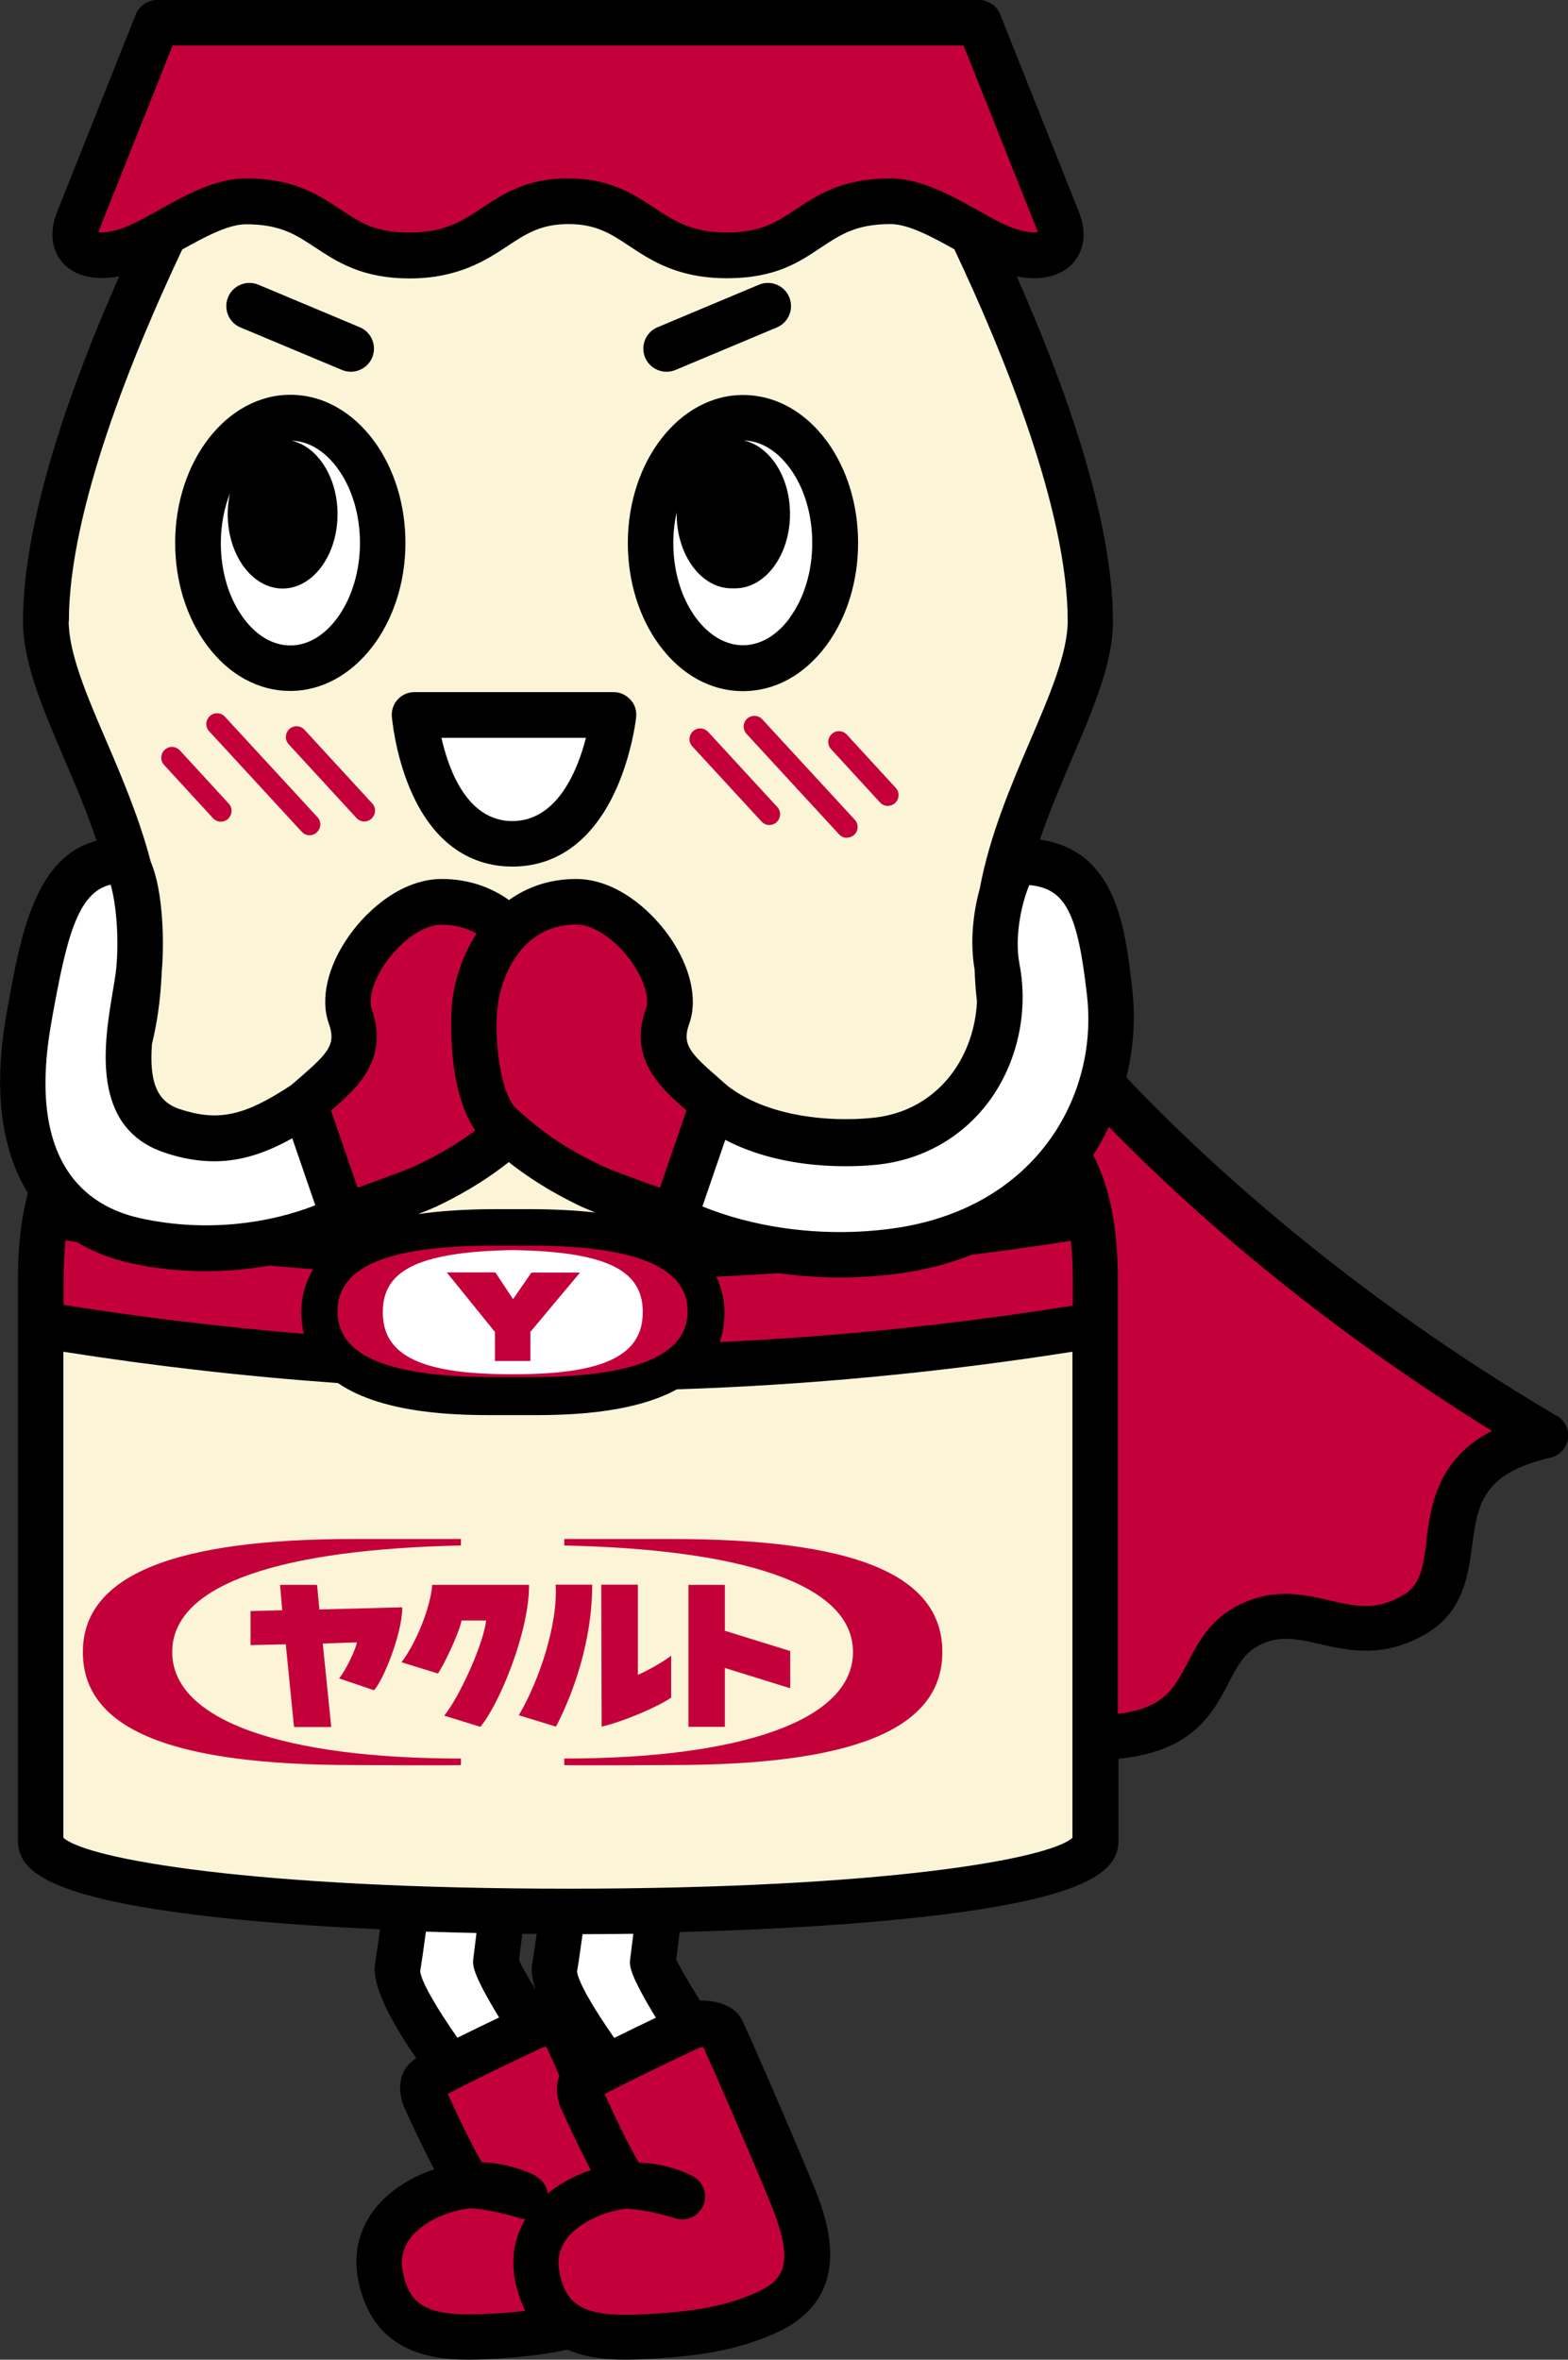 <?xml version="1.0" encoding="UTF-8"?><svg id="_レイヤー_2" xmlns="http://www.w3.org/2000/svg" viewBox="0 0 79.67 119.84"><rect x="0" y="0" width="79.67" height="119.84" fill="#333333" stroke="none"/><defs><style>.cls-1{fill:#fff;}.cls-2{fill:#fcf4d7;}.cls-3,.cls-4{fill:#c4003a;}.cls-4{fill-rule:evenodd;}</style></defs><g id="Yakultman"><path class="cls-1" d="m27.03,102.92c-.99-1.53-1.88-3.03-1.84-3.33.03-.27.17-1.38.32-2.58-1.66-.02-3.3-.07-4.89-.13-.15,1.22-.32,2.42-.43,3.04-.16.92,1.38,3.26,2.68,5.02,1.32-.67,2.82-1.39,4.16-2.02"/><path class="cls-3" d="m27.3,115.6c-.59-2.9,2.4-4.45,4.53-4.64-.78-1.07-2.3-4.47-2.3-4.47-.13-.44-.12-.79.2-.98-.45-1.02-.83-1.88-1.07-2.4-.17-.35-1.22-.47-1.55-.24-1.75.82-3.8,1.81-5.35,2.63-.35.18-.36.54-.22.99,0,0,1.51,3.39,2.3,4.47-2.13.19-5.12,1.74-4.53,4.64.59,2.9,2.73,3.21,5.77,3.03,1.5-.09,2.73-.24,3.86-.52-.82-.45-1.38-1.23-1.65-2.51"/><path class="cls-1" d="m35.01,102.92c-.99-1.53-1.88-3.03-1.84-3.33.03-.27.17-1.39.32-2.6-1.62.03-3.27.05-4.92.05-.15,1.16-.3,2.29-.41,2.88-.16.92,1.38,3.26,2.68,5.02,1.32-.67,2.82-1.39,4.17-2.02"/><path class="cls-3" d="m27.3,115.6c-.59-2.9,2.4-4.45,4.53-4.64,1.58-.14,2.84.55,2.84.55,0,0-1.48-.48-2.84-.55-.78-1.07-2.3-4.47-2.3-4.47-.13-.45-.12-.81.22-.99,1.55-.82,3.59-1.81,5.35-2.63.33-.23,1.38-.11,1.55.24.65,1.38,2.26,5.11,3.48,8.04,1.22,2.93,1.49,5.09-1.27,6.3-1.68.74-3.41,1.03-5.78,1.17-3.04.18-5.18-.13-5.77-3.03"/><path class="cls-3" d="m55.95,55.06c-.37,1.23-.95,2.41-1.74,3.49.81,1.4,1.44,3.18,1.44,6.43v22.53l.8.68c5.53-.42,4.12-4.31,7.08-5.73,2.96-1.41,5.09,1.49,8.41-.55,3.33-2.04-.56-7.39,6.57-9.02-10.73-6.34-18.12-13.09-22.57-17.84"/><path class="cls-2" d="m7.06,49.24s0,.03,0,.04c-.06,1.47-.24,2.65-.5,3.63-.14,1.93.17,3.85,2.18,4.53,2.55.85,4.32.23,6.74-1.37,1.52-1.37,3.07-2.33,2.31-4.45-.74-2.05,2.08-5.82,4.68-5.79,1.46.01,2.58.58,3.39,1.41.81-.83,1.93-1.4,3.39-1.41,2.59-.02,5.41,3.75,4.68,5.79-.76,2.12.78,3.08,2.31,4.45,2.32,1.81,5.8,2.13,8.22,1.87,3.94-.41,6.23-3.7,6.33-7.09-.06-.52-.1-1.09-.13-1.71,0,0,0,0,0-.01-.24-1.26-.06-2.68.25-3.75.99-5.38,4.49-10.23,4.49-13.81,0-5.95-3.44-14.3-6.02-19.71-1.34-.74-2.82-1.61-4.14-1.61-4.16,0-4.16,2.75-8.32,2.75s-4.4-2.75-8.05-2.75-3.91,2.75-8.07,2.75-4.16-2.75-8.32-2.75c-1.32,0-2.79.87-4.14,1.61-2.58,5.42-6.02,13.76-6.02,19.71,0,3.3,2.97,7.7,4.22,12.58.46.94.69,3.26.51,5.1"/><path class="cls-2" d="m54.21,58.56c-1.8,2.47-4.69,4.38-8.69,4.93-4.53.62-8.68-.33-11.27-1.65,0,0-3.35-1.16-4.21-1.57-2.09-.98-3.36-1.99-4.18-2.72-.83.72-2.1,1.73-4.19,2.72-.86.41-4.21,1.57-4.21,1.57-2.59,1.33-6.58,2.05-10.58,1.17-1.96-.43-3.31-1.37-4.2-2.59-.37,1.14-.61,2.58-.61,4.58v28.48c0,4.76,53.59,4.76,53.59,0v-28.48c0-3.25-.63-5.03-1.44-6.43"/><path class="cls-3" d="m54.91,61.72c-1.95.32-3.91.59-5.87.83-1.06.43-2.23.75-3.52.93-2.1.29-4.12.24-5.94-.03-1.8.12-3.6.2-5.4.26-2.14-1.34-5.73-1.34-7.24-1.34h-1.77c-1.4,0-4.62,0-6.79,1.09-1.59-.1-3.18-.22-4.76-.37-2.06.38-4.4.42-6.74-.1-1.01-.22-1.86-.58-2.57-1.04-.5-.08-1-.15-1.5-.23v5.65c4.78.77,9.58,1.32,14.4,1.66,1.91,1.87,6.1,1.87,7.95,1.87h1.77c1.74,0,5.55,0,7.59-1.55,6.82-.24,13.63-.89,20.39-1.98v-5.65Z"/><path class="cls-1" d="m25.89,69.79c-4.76,0-6.44-1.09-6.44-3.15s1.67-3.04,6.44-3.15h.33c4.78.1,6.44,1.11,6.44,3.15s-1.69,3.15-6.44,3.15h-.33Z"/><polygon class="cls-4" points="29.47 64.63 26.95 67.64 26.95 69.12 25.15 69.12 25.15 67.65 22.7 64.62 25.17 64.62 26.07 65.98 27 64.63 29.47 64.63"/><path class="cls-3" d="m4.21,83.9c0,4.02,4.73,5.74,13.77,5.74.08,0,5.37.03,5.44,0v-.33c-8.83,0-14.67-1.87-14.67-5.41s5.8-5.22,14.67-5.41v-.33s-5.36,0-5.44,0c-9.13,0-13.77,1.84-13.77,5.74m29.9-5.74c-.08,0-5.46,0-5.44,0v.33c8.86.19,14.67,1.89,14.67,5.41s-5.84,5.41-14.67,5.41v.33c.07.03,5.36,0,5.44,0,9.04,0,13.77-1.73,13.77-5.74s-4.64-5.74-13.77-5.74m-13.67,3.47c0,1.36-1,3.78-1.44,4.21l-1.77-.6c.36-.44.87-1.53.9-1.83l-1.73.06.43,4.24h-1.89l-.42-4.2-1.79.04v-1.73l1.61-.04-.11-1.29h1.88l.12,1.25,4.21-.11Zm1.51-1.14h4.93c.02,2.31-1.46,5.98-2.47,7.21l-1.84-.57c.78-.95,2-3.65,2.13-4.83h-1.25c-.13.69-.99,2.44-1.2,2.69l-1.85-.57c.83-1.1,1.5-2.93,1.56-3.94m6.28,0h1.85c0,2.9-.99,5.58-1.84,7.21l-1.89-.58c1.01-1.7,2-4.6,1.87-6.63m2.33,0h1.85v4.58c.67-.29,1.51-.81,1.69-.98v2.14c-.67.46-2.41,1.21-3.53,1.47l-.02-7.21Zm9.59,5.26l-3.32-1.03v2.99h-1.85v-7.21h1.85v2.33l3.32,1.03v1.89Z"/><path class="cls-3" d="m7.98,1.16s-3.04,7.62-4,10.04c-.61,1.52.63,2.19,2.59,1.51,1.71-.59,3.98-2.47,5.91-2.47,4.16,0,4.16,2.75,8.32,2.75s4.42-2.75,8.07-2.75,3.89,2.75,8.05,2.75,4.16-2.75,8.32-2.75c1.94,0,4.2,1.87,5.91,2.47,1.96.68,3.2.01,2.59-1.51-.96-2.41-4-10.04-4-10.04H7.98Z"/><path class="cls-1" d="m31.16,36.31s-.71,6.54-5.14,6.54-4.97-6.54-4.97-6.54c0,0,9.93,0,10.11,0"/><path d="m26.03,44.01c-1.61,0-3.83-.69-5.21-3.98-.75-1.79-.9-3.55-.91-3.63-.03-.32.08-.64.3-.88.22-.24.53-.37.85-.37,1.66,0,9.95,0,10.13,0,.33,0,.63.15.85.39s.32.57.28.89c0,.07-.21,1.84-1,3.62-1.16,2.59-2.98,3.96-5.29,3.96m-3.6-6.54c.36,1.62,1.31,4.23,3.6,4.23s3.33-2.6,3.74-4.23c-1.78,0-4.91,0-7.34,0"/><path d="m33.87,18.88c-.46,0-.9-.27-1.09-.72-.25-.6.03-1.29.63-1.54l5.15-2.16c.6-.25,1.29.03,1.54.63s-.03,1.29-.63,1.54l-5.15,2.16c-.15.06-.3.09-.45.09"/><path d="m17.83,18.88c-.15,0-.31-.03-.45-.09l-5.16-2.16c-.6-.25-.88-.94-.63-1.54.25-.6.94-.88,1.54-.63l5.15,2.16c.6.25.88.94.63,1.54-.19.45-.63.72-1.09.72"/><path class="cls-1" d="m8.74,57.44c-3.45-1.15-1.88-5.99-1.68-8.2.22-2.36-.21-5.53-.96-5.53-3.29,0-3.92,4.01-4.63,7.94-.81,4.44-.38,10.06,5.4,11.34,4,.88,7.99.16,10.58-1.17l-1.98-5.76c-2.41,1.61-4.19,2.22-6.73,1.37"/><path class="cls-3" d="m25.47,57.22c-1.4-1.26-1.48-4.8-1.36-6.04.13-1.33.68-2.86,1.74-3.94-.81-.83-1.93-1.4-3.39-1.41-2.59-.02-5.41,3.74-4.68,5.79.76,2.12-.78,3.08-2.31,4.45l1.98,5.76s3.35-1.16,4.21-1.57c2.09-.98,3.36-1.99,4.19-2.72-.14-.12-.26-.23-.38-.33"/><path class="cls-1" d="m56.38,50.37c-.45-3.97-1.05-6.65-4.58-6.65-.52,0-1.61,3.01-1.14,5.41.76,3.91-1.59,8.34-6.2,8.82-2.43.25-5.9-.06-8.22-1.88l-1.98,5.76c2.59,1.33,6.74,2.28,11.27,1.66,7.94-1.09,11.51-7.52,10.87-13.12"/><path class="cls-3" d="m34.25,61.83l1.98-5.76c-1.52-1.37-3.07-2.33-2.31-4.45.73-2.05-2.08-5.81-4.68-5.79-3.36.03-4.9,2.99-5.13,5.35-.12,1.24-.04,4.78,1.36,6.04.8.72,2.13,1.9,4.56,3.05.86.41,4.21,1.57,4.21,1.57"/><path d="m79.1,71.91c-10.24-6.05-17.43-12.52-21.87-17.19.36-1.46.47-2.99.3-4.48-.36-3.16-.81-7.03-4.69-7.6.48-1.42,1.07-2.8,1.62-4.1,1.07-2.5,2.09-4.87,2.09-6.97,0-5.27-2.52-12.18-4.89-17.53,1.2.23,2.2.01,2.82-.64.62-.65.75-1.61.34-2.63l-4-10.04c-.18-.44-.6-.73-1.08-.73H7.98c-.47,0-.9.29-1.08.73L2.9,10.77c-.41,1.02-.28,1.98.34,2.63.62.65,1.62.86,2.82.63C3.69,19.38,1.17,26.3,1.17,31.56c0,2.1,1.02,4.47,2.09,6.97.57,1.32,1.16,2.72,1.65,4.17-3.13.8-3.86,4.81-4.51,8.4l-.06.35c-.69,3.81-.3,6.92,1.08,9.14-.31,1.15-.51,2.55-.51,4.39v28.48c0,1.41,1.14,2.85,9.4,3.83,2.59.31,5.65.54,9,.69-.1.72-.19,1.34-.25,1.73-.19,1.08.78,2.92,2.09,4.82-.37.23-1.12.89-.69,2.29.01.05.03.09.05.14.11.25.84,1.86,1.55,3.21-1.12.38-2.3,1.05-3.08,2.1-.77,1.03-1.04,2.26-.77,3.56.71,3.5,3.45,4.01,5.59,4.01.5,0,.98-.03,1.38-.05,1.31-.08,2.51-.21,3.65-.46.95.41,2.01.51,2.95.51.5,0,.97-.03,1.38-.05,2.3-.14,4.23-.41,6.18-1.27,4.34-1.91,2.61-6.04,1.88-7.81-1.27-3.04-2.87-6.74-3.5-8.09-.15-.31-.48-.72-1.24-.92-.11-.03-.48-.11-.91-.1-.6-.96-1.05-1.72-1.21-2.08.04-.3.1-.8.17-1.4,4.88-.12,9.34-.41,12.9-.83,8.26-.98,9.4-2.42,9.4-3.83v-4.14c3.77-.37,4.79-2.3,5.6-3.86.45-.87.81-1.55,1.62-1.94,1.01-.48,1.9-.28,3.02-.02,1.47.33,3.31.75,5.49-.59,1.8-1.1,2.04-2.94,2.24-4.42.27-2.05.49-3.66,3.98-4.46.46-.11.81-.48.89-.95.07-.47-.15-.93-.56-1.18M5,11.8s.03-.1.06-.18l3.71-9.31h40.19l3.71,9.31c.03.07.05.13.06.17-.19.03-.58.02-1.2-.19-.53-.18-1.18-.54-1.86-.93-1.36-.75-2.9-1.61-4.43-1.61h0c-2.43,0-3.69.83-4.8,1.57-1,.66-1.79,1.18-3.52,1.18s-2.66-.58-3.67-1.25c-1.06-.7-2.26-1.5-4.38-1.5s-3.32.8-4.38,1.5c-1.01.67-1.89,1.25-3.68,1.25s-2.52-.52-3.52-1.18c-1.11-.74-2.37-1.57-4.8-1.57h0c-1.53,0-3.07.85-4.42,1.61-.69.38-1.34.74-1.87.93-.62.21-1.01.22-1.19.19m-1.51,19.76c0-5.6,3.24-13.56,5.76-18.88,1.1-.61,2.32-1.28,3.24-1.28,1.73,0,2.52.52,3.52,1.18,1.11.73,2.37,1.57,4.8,1.57s3.86-.91,4.96-1.64c.94-.62,1.69-1.12,3.1-1.12s2.15.49,3.09,1.11c1.1.73,2.46,1.64,4.96,1.64s3.69-.83,4.8-1.57c1-.66,1.79-1.18,3.52-1.18.92,0,2.14.67,3.24,1.28,2.52,5.33,5.76,13.28,5.76,18.88,0,1.62-.92,3.78-1.9,6.06-.99,2.31-2.07,4.84-2.57,7.54-.34,1.22-.5,2.73-.26,4.1.02.58.06,1.12.12,1.62-.06,1.31-.49,2.6-1.25,3.63-.68.92-1.93,2.06-4.04,2.28-2.25.23-5.37-.07-7.38-1.62-.17-.15-.34-.3-.51-.45-1.47-1.27-1.8-1.7-1.44-2.71.45-1.25.06-2.92-1.04-4.47-.99-1.39-2.74-2.88-4.71-2.88h-.03c-1.35.01-2.47.42-3.38,1.07-.91-.65-2.04-1.06-3.38-1.07h-.03c-1.97,0-3.72,1.48-4.71,2.88-1.1,1.55-1.48,3.22-1.03,4.47.36,1.01.03,1.44-1.44,2.71-.16.14-.32.28-.49.42-2.38,1.57-3.71,1.85-5.67,1.2-1.19-.4-1.52-1.46-1.39-3.29.25-1.02.44-2.23.5-3.71.12-1.3.1-4.02-.56-5.55-.57-2.19-1.45-4.26-2.27-6.17-.98-2.28-1.9-4.43-1.9-6.06m15.39,19.66c-.15-.41.02-1.32.74-2.34.81-1.14,1.95-1.91,2.83-1.9.7,0,1.28.18,1.77.45-.72,1.09-1.14,2.37-1.26,3.62,0,.04-.35,4.15,1.19,6.38-.72.54-1.68,1.16-2.98,1.77-.47.22-1.89.74-3,1.14l-1.35-3.92c1.35-1.16,2.98-2.62,2.05-5.2m16.01,5.2l-1.35,3.92c-1.11-.39-2.53-.91-3-1.14-2.3-1.08-3.54-2.2-4.28-2.86-.83-.75-1.14-3.5-.98-5.07.15-1.58,1.17-4.27,3.99-4.3,0,0,0,0,.01,0,.88,0,2.01.76,2.82,1.9.72,1.02.89,1.93.74,2.34-.93,2.58.71,4.04,2.05,5.2m-9.03,2.63c.85.67,2.04,1.48,3.69,2.26.17.08.42.18.71.3-.98-.11-2.08-.17-3.32-.17h-1.77c-1.5,0-2.8.09-3.92.25.38-.15.71-.28.92-.38,1.66-.78,2.84-1.59,3.69-2.26m-.69,4.24h1.77c5.31,0,8.01,1.07,8.01,3.34s-2.75,3.34-8.01,3.34h-1.77c-5.26,0-8.01-1-8.01-3.34s2.7-3.34,8.01-3.34M2.62,51.87l.06-.35c.69-3.79,1.25-6.21,2.94-6.59.23.74.45,2.47.29,4.21-.03.34-.11.79-.19,1.27-.43,2.57-1.14,6.87,2.65,8.13,2.52.84,4.45.4,6.48-.73l1.17,3.4c-2.19.87-5.43,1.42-8.89.66-2.77-.61-5.81-2.84-4.51-10m12.81,15.87c-4.08-.34-8.15-.82-12.2-1.47v-1.27c0-.76.04-1.42.1-2.01.19.03.38.06.57.09.8.48,1.71.84,2.73,1.07,1.31.29,2.6.41,3.83.41,1.14,0,2.24-.11,3.25-.29.73.07,1.47.14,2.2.19-.49.81-.6,1.62-.6,2.19,0,.4.05.76.13,1.1m5.91,32.35c.08-.46.18-1.19.29-2,.84.03,1.7.05,2.57.07-.08.64-.14,1.13-.16,1.3-.04.31-.08.71,1.31,2.99-.74.35-1.45.7-2.12,1.03-1.1-1.57-1.85-2.89-1.89-3.38m5.85.91c-.41-.66-.71-1.19-.83-1.47.03-.29.1-.77.17-1.34.24,0,.49,0,.73,0-.09.63-.17,1.18-.23,1.53-.06.35,0,.78.16,1.27m-1.02,14.85h0c.12.58.3,1.07.51,1.5-.51.06-1.05.11-1.66.14-3.17.19-4.19-.28-4.56-2.1-.13-.65-.01-1.2.36-1.71.68-.91,2.04-1.43,3.06-1.54,1.16.07,2.45.48,2.46.49.12.04.24.05.35.05-.57.95-.75,2.03-.52,3.17m1.07-5.34c-.14-.08-1.26-.66-2.77-.7-.55-.95-1.33-2.59-1.73-3.48,1.3-.68,3.05-1.53,4.87-2.38,0,0,.01,0,.02,0,.04,0,.09,0,.13,0,.17.38.4.88.65,1.46-.14.36-.18.83,0,1.44.02.05.03.09.05.14.11.25.84,1.86,1.55,3.21-.75.25-1.52.64-2.19,1.19-.05-.36-.26-.69-.59-.87m8.35-6.56s.01,0,.02,0c.04,0,.09,0,.13,0,.69,1.52,2.15,4.88,3.31,7.68,1.36,3.25.89,4.11-.67,4.8-1.42.63-2.93.93-5.39,1.07-3.17.19-4.19-.28-4.56-2.1-.13-.65-.02-1.2.36-1.71.68-.91,2.04-1.43,3.06-1.54,1.16.07,2.45.48,2.46.49.57.18,1.18-.1,1.42-.65.24-.55.02-1.19-.51-1.48-.14-.08-1.26-.66-2.77-.7-.55-.95-1.33-2.59-1.73-3.48,1.31-.68,3.05-1.53,4.87-2.38m-2.26-1.5c-.74.35-1.46.7-2.12,1.03-1.1-1.57-1.85-2.89-1.89-3.38.08-.44.17-1.12.28-1.89.87,0,1.73-.01,2.58-.02-.08.63-.14,1.11-.16,1.28-.04.31-.08.71,1.31,2.99m21.17-9.15c-1.2,1.1-9.74,2.59-25.64,2.59s-24.44-1.49-25.64-2.59v-24.68c4.64.73,9.29,1.26,13.95,1.59,2.37,1.63,6.33,1.63,7.99,1.63h1.77c1.54,0,5.07,0,7.46-1.31,6.72-.22,13.42-.86,20.1-1.91v24.68Zm0-27.02c-5.96.95-11.94,1.57-17.93,1.85.15-.44.24-.93.24-1.48,0-.49-.08-1.15-.41-1.84,1.05-.05,2.11-.11,3.16-.18,1.02.14,2.06.22,3.11.22s2.02-.07,3.01-.2c1.38-.19,2.59-.52,3.67-.95,1.69-.21,3.37-.45,5.06-.71.06.59.1,1.26.1,2.01v1.27Zm-9.14-3.92c-3.86.53-7.36-.17-9.67-1.12l1.16-3.38c3.02,1.58,6.58,1.38,7.72,1.26,2.3-.24,4.31-1.38,5.67-3.2,1.45-1.95,2.03-4.56,1.56-6.99-.29-1.5.18-3.29.5-4.01,1.85.17,2.46,1.44,2.93,5.6.59,5.13-2.61,10.84-9.87,11.84m27.13,15.85c-.19,1.42-.33,2.24-1.15,2.74-1.38.85-2.43.61-3.77.3-1.31-.3-2.8-.64-4.54.19-1.51.72-2.13,1.91-2.68,2.96-.7,1.33-1.21,2.32-3.53,2.61l-.02-.02v-22c0-3.05-.53-4.93-1.25-6.36.3-.46.56-.94.79-1.43,4.25,4.35,10.64,9.97,19.46,15.44-2.78,1.44-3.09,3.77-3.33,5.56"/><path class="cls-3" d="m43.03,42.55c-.15,0-.29-.06-.4-.18l-4.7-5.1c-.2-.22-.19-.57.03-.77.22-.2.57-.19.77.03l4.7,5.1c.21.22.19.57-.03.77-.11.1-.24.14-.37.14m-3.57-.79c.22-.2.24-.55.03-.77l-3.51-3.81c-.21-.22-.55-.24-.77-.03-.22.2-.24.55-.03.77l3.51,3.81c.11.12.25.18.4.18.13,0,.27-.05.37-.14m6.02-.98c.22-.2.24-.55.03-.77l-2.48-2.7c-.2-.22-.55-.24-.77-.03-.22.2-.24.55-.03.77l2.48,2.7c.11.12.25.18.4.18.13,0,.26-.05.37-.14m-26.6.78c.22-.21.24-.55.03-.77l-3.44-3.74c-.2-.22-.55-.24-.77-.03-.22.21-.24.55-.03.77l3.44,3.74c.11.12.25.18.4.18.13,0,.26-.05.37-.14m-7.29,0c.22-.21.24-.55.03-.77l-2.48-2.7c-.21-.22-.55-.24-.77-.03-.22.2-.24.55-.03.77l2.48,2.7c.11.12.25.18.4.18.13,0,.26-.05.37-.14m4.51.68c.22-.21.24-.55.03-.77l-4.7-5.1c-.2-.22-.55-.24-.77-.03-.22.21-.24.55-.03.77l4.7,5.1c.11.12.25.18.4.18.13,0,.26-.05.37-.14"/><path class="cls-1" d="m10.06,27.58c0,3.51,2.1,6.36,4.69,6.36s4.69-2.85,4.69-6.36-2.1-6.36-4.69-6.36-4.69,2.85-4.69,6.36"/><path d="m19,22.39c-1.11-1.5-2.62-2.34-4.25-2.34-3.23,0-5.85,3.37-5.85,7.52,0,1.94.57,3.78,1.6,5.18,1.11,1.51,2.62,2.34,4.25,2.34,3.23,0,5.85-3.37,5.85-7.52,0-1.94-.57-3.78-1.6-5.18m-4.25,10.39c-.87,0-1.72-.49-2.38-1.39-.74-1-1.15-2.36-1.15-3.81,0-.91.17-1.77.46-2.52-.07.33-.11.69-.11,1.05,0,2.09,1.25,3.78,2.79,3.78s2.79-1.69,2.79-3.78c0-1.88-1.02-3.44-2.34-3.73.86.02,1.68.51,2.33,1.39.74,1,1.15,2.36,1.15,3.81,0,2.82-1.62,5.2-3.53,5.2"/><path class="cls-1" d="m33.05,27.58c0,3.51,2.1,6.36,4.69,6.36s4.69-2.85,4.69-6.36-2.1-6.36-4.69-6.36-4.69,2.85-4.69,6.36"/><path d="m42,22.39c-1.11-1.5-2.62-2.33-4.25-2.33-3.23,0-5.85,3.37-5.85,7.52,0,1.94.57,3.78,1.6,5.18,1.11,1.51,2.62,2.34,4.25,2.34s3.14-.83,4.25-2.34c1.03-1.4,1.6-3.24,1.6-5.19s-.57-3.78-1.6-5.18m-1.87,8.99c-.66.9-1.51,1.39-2.38,1.39s-1.72-.49-2.39-1.39c-.74-1-1.15-2.36-1.15-3.81,0-.53.06-1.05.17-1.54,0,.03,0,.05,0,.07,0,2.09,1.25,3.78,2.79,3.78.03,0,.06,0,.09,0,.03,0,.06,0,.09,0,1.54,0,2.79-1.69,2.79-3.78,0-1.88-1.02-3.44-2.35-3.73.86.02,1.68.51,2.33,1.39.74,1,1.15,2.36,1.15,3.81s-.41,2.81-1.15,3.81"/></g></svg>